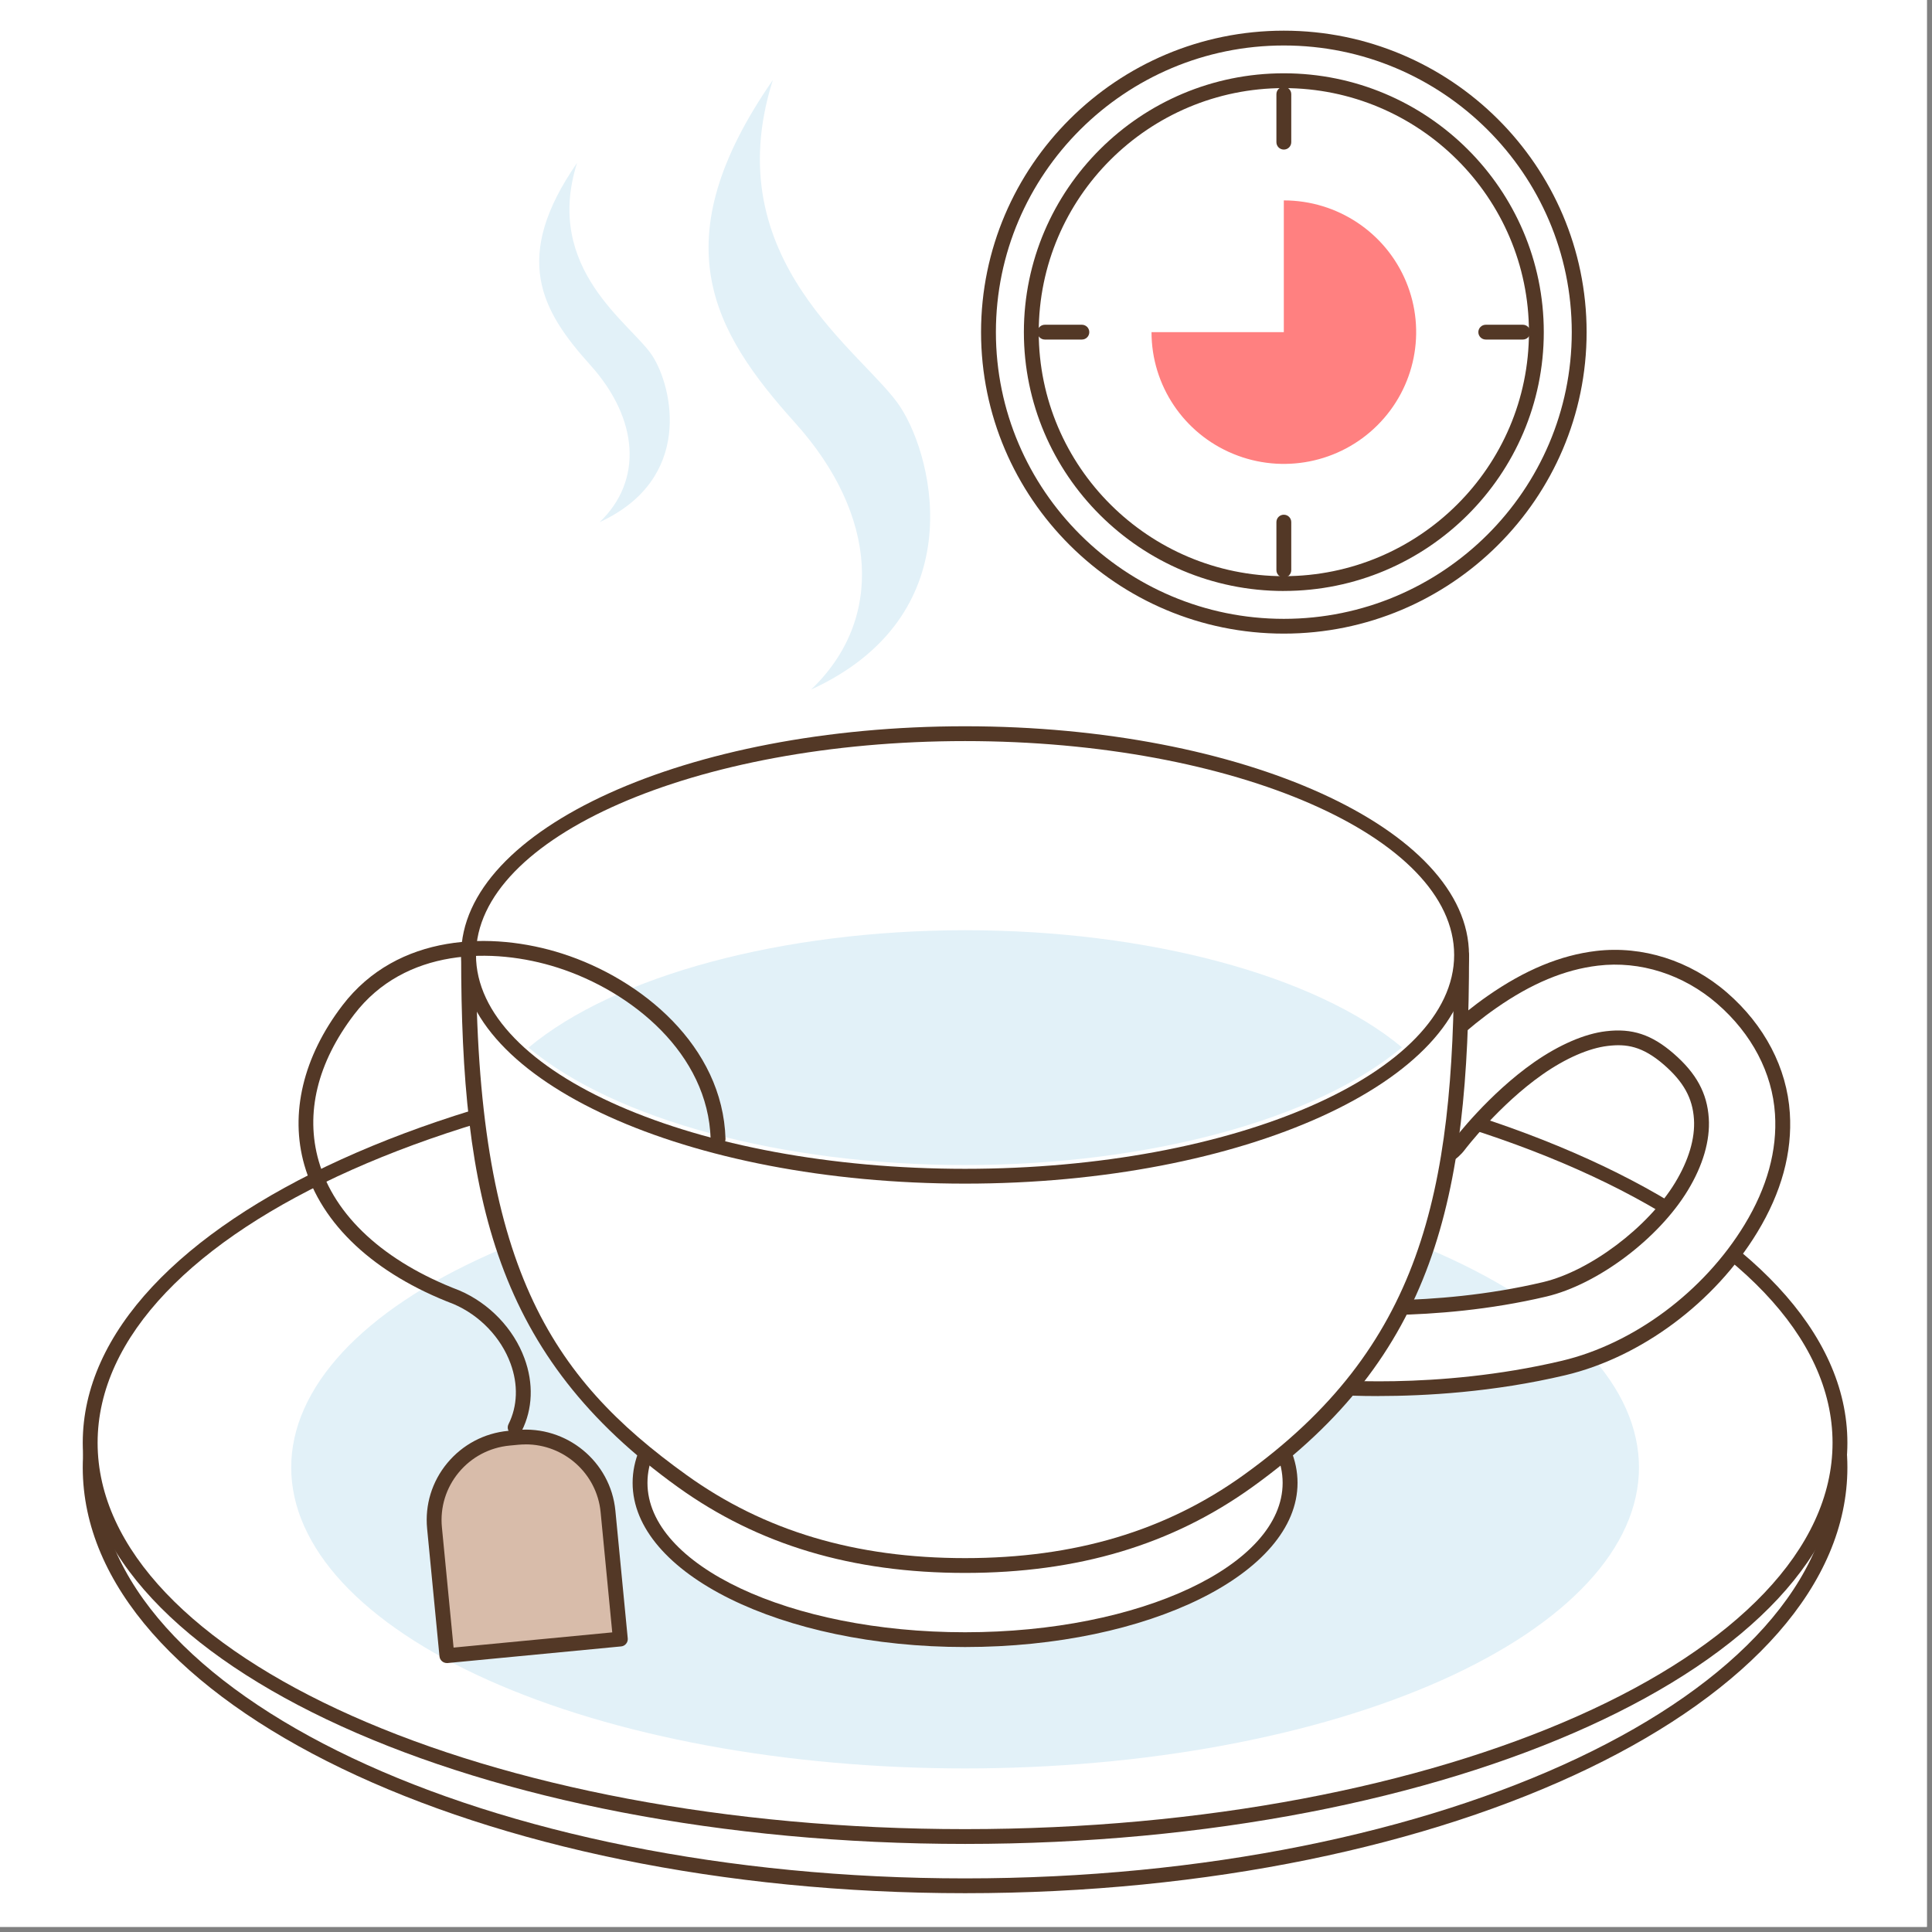 <svg xmlns="http://www.w3.org/2000/svg" xmlns:xlink="http://www.w3.org/1999/xlink" width="250" viewBox="0 0 187.5 187.5" height="250" preserveAspectRatio="xMidYMid meet"><rect x="0" y="0" width="187.5" height="187.5" fill="#808080" stroke="none"/><defs><clipPath id="ac887ef39c"><path d="M 95 2.816 L 154 2.816 L 154 62 L 95 62 Z M 95 2.816 " clip-rule="nonzero"></path></clipPath><clipPath id="8d9b94af0b"><path d="M 8.031 101 L 179 101 L 179 183.832 L 8.031 183.832 Z M 8.031 101 " clip-rule="nonzero"></path></clipPath><clipPath id="4bc5539b6e"><path d="M 8.031 101 L 179.324 101 L 179.324 183.832 L 8.031 183.832 Z M 8.031 101 " clip-rule="nonzero"></path></clipPath><clipPath id="b697872ead"><path d="M 8.031 101 L 179 101 L 179 179 L 8.031 179 Z M 8.031 101 " clip-rule="nonzero"></path></clipPath><clipPath id="23e4187bdf"><path d="M 8.031 101 L 179.324 101 L 179.324 179 L 8.031 179 Z M 8.031 101 " clip-rule="nonzero"></path></clipPath></defs><path fill="#ffffff" d="M 0 0 L 187 0 L 187 187 L 0 187 Z M 0 0 " fill-opacity="1" fill-rule="nonzero"></path><path fill="#ffffff" d="M 0 0 L 187 0 L 187 187 L 0 187 Z M 0 0 " fill-opacity="1" fill-rule="nonzero"></path><path fill="#ffffff" d="M 153.262 32.234 C 153.262 33.168 153.215 34.102 153.121 35.031 C 153.031 35.961 152.895 36.887 152.711 37.801 C 152.527 38.719 152.301 39.625 152.027 40.52 C 151.754 41.414 151.438 42.293 151.078 43.156 C 150.719 44.02 150.32 44.863 149.875 45.688 C 149.434 46.512 148.953 47.312 148.43 48.09 C 147.91 48.867 147.352 49.617 146.754 50.34 C 146.16 51.062 145.527 51.754 144.863 52.414 C 144.199 53.074 143.508 53.703 142.781 54.297 C 142.055 54.891 141.301 55.445 140.52 55.965 C 139.742 56.484 138.938 56.965 138.109 57.402 C 137.281 57.844 136.434 58.242 135.566 58.602 C 134.699 58.961 133.816 59.273 132.918 59.547 C 132.02 59.816 131.109 60.043 130.188 60.227 C 129.266 60.406 128.34 60.547 127.406 60.637 C 126.473 60.727 125.535 60.773 124.594 60.773 C 123.656 60.773 122.719 60.727 121.785 60.637 C 120.852 60.547 119.922 60.406 119.004 60.227 C 118.082 60.043 117.172 59.816 116.273 59.547 C 115.375 59.273 114.492 58.961 113.625 58.602 C 112.758 58.242 111.91 57.844 111.082 57.402 C 110.254 56.965 109.449 56.484 108.668 55.965 C 107.891 55.445 107.137 54.891 106.41 54.297 C 105.684 53.703 104.988 53.074 104.324 52.414 C 103.66 51.754 103.031 51.062 102.438 50.34 C 101.84 49.617 101.281 48.867 100.762 48.09 C 100.238 47.312 99.758 46.512 99.316 45.688 C 98.871 44.863 98.473 44.02 98.113 43.156 C 97.754 42.293 97.438 41.414 97.164 40.52 C 96.891 39.625 96.664 38.719 96.48 37.801 C 96.297 36.887 96.16 35.961 96.066 35.031 C 95.977 34.102 95.93 33.168 95.93 32.234 C 95.93 31.301 95.977 30.367 96.066 29.438 C 96.16 28.508 96.297 27.582 96.48 26.664 C 96.664 25.75 96.891 24.844 97.164 23.949 C 97.438 23.055 97.754 22.176 98.113 21.312 C 98.473 20.449 98.871 19.605 99.316 18.781 C 99.758 17.957 100.238 17.156 100.762 16.379 C 101.281 15.602 101.84 14.852 102.438 14.129 C 103.031 13.406 103.66 12.715 104.324 12.051 C 104.988 11.391 105.684 10.766 106.41 10.172 C 107.137 9.578 107.891 9.023 108.668 8.504 C 109.449 7.984 110.254 7.504 111.082 7.062 C 111.91 6.621 112.758 6.223 113.625 5.867 C 114.492 5.508 115.375 5.195 116.273 4.922 C 117.172 4.652 118.082 4.426 119.004 4.242 C 119.922 4.059 120.852 3.922 121.785 3.832 C 122.719 3.738 123.656 3.691 124.594 3.691 C 125.535 3.691 126.473 3.738 127.406 3.832 C 128.34 3.922 129.266 4.059 130.188 4.242 C 131.109 4.426 132.02 4.652 132.918 4.922 C 133.816 5.195 134.699 5.508 135.566 5.867 C 136.434 6.223 137.281 6.621 138.109 7.062 C 138.938 7.504 139.742 7.984 140.52 8.504 C 141.301 9.023 142.055 9.578 142.781 10.172 C 143.508 10.766 144.199 11.391 144.863 12.051 C 145.527 12.715 146.16 13.406 146.754 14.129 C 147.352 14.852 147.91 15.602 148.43 16.379 C 148.953 17.156 149.434 17.957 149.875 18.781 C 150.32 19.605 150.719 20.449 151.078 21.312 C 151.438 22.176 151.754 23.055 152.027 23.949 C 152.301 24.844 152.527 25.75 152.711 26.664 C 152.895 27.582 153.031 28.508 153.121 29.438 C 153.215 30.367 153.262 31.301 153.262 32.234 Z M 153.262 32.234 " fill-opacity="1" fill-rule="nonzero"></path><g clip-path="url(#ac887ef39c)"><path fill="#533826" d="M 124.594 61.492 C 108.391 61.492 95.211 48.367 95.211 32.234 C 95.211 16.102 108.395 2.977 124.594 2.977 C 140.797 2.977 153.98 16.102 153.98 32.234 C 153.98 48.367 140.797 61.492 124.594 61.492 Z M 124.594 4.414 C 109.188 4.414 96.652 16.895 96.652 32.234 C 96.652 47.574 109.188 60.059 124.594 60.059 C 140.004 60.059 152.539 47.574 152.539 32.234 C 152.539 16.895 140.004 4.414 124.594 4.414 Z M 124.594 4.414 " fill-opacity="1" fill-rule="nonzero"></path></g><g clip-path="url(#8d9b94af0b)"><path fill="#ffffff" d="M 178.57 142.414 C 178.57 143.078 178.535 143.742 178.469 144.406 C 178.398 145.07 178.297 145.734 178.16 146.395 C 178.023 147.055 177.855 147.715 177.648 148.371 C 177.445 149.031 177.207 149.684 176.938 150.336 C 176.668 150.988 176.363 151.637 176.023 152.281 C 175.688 152.926 175.316 153.566 174.914 154.199 C 174.508 154.836 174.074 155.469 173.605 156.094 C 173.137 156.719 172.637 157.34 172.105 157.953 C 171.574 158.566 171.012 159.176 170.418 159.773 C 169.824 160.375 169.199 160.969 168.543 161.555 C 167.887 162.141 167.203 162.719 166.488 163.289 C 165.773 163.859 165.031 164.418 164.258 164.973 C 163.488 165.523 162.688 166.066 161.859 166.602 C 161.031 167.137 160.176 167.66 159.297 168.172 C 158.414 168.688 157.508 169.191 156.574 169.684 C 155.641 170.176 154.684 170.656 153.699 171.125 C 152.719 171.594 151.711 172.055 150.684 172.5 C 149.652 172.945 148.602 173.379 147.527 173.801 C 146.453 174.223 145.355 174.633 144.242 175.027 C 143.125 175.422 141.988 175.805 140.832 176.176 C 139.68 176.543 138.504 176.898 137.312 177.242 C 136.121 177.582 134.91 177.91 133.688 178.223 C 132.461 178.535 131.219 178.836 129.965 179.121 C 128.707 179.402 127.438 179.672 126.152 179.926 C 124.871 180.18 123.574 180.422 122.266 180.645 C 120.957 180.867 119.637 181.078 118.309 181.27 C 116.98 181.461 115.641 181.641 114.293 181.801 C 112.945 181.961 111.59 182.109 110.227 182.238 C 108.863 182.367 107.496 182.48 106.121 182.578 C 104.746 182.676 103.367 182.758 101.984 182.82 C 100.602 182.887 99.215 182.938 97.828 182.969 C 96.441 183 95.051 183.02 93.66 183.02 C 92.273 183.02 90.883 183 89.496 182.969 C 88.105 182.938 86.723 182.887 85.34 182.82 C 83.957 182.758 82.578 182.676 81.203 182.578 C 79.828 182.48 78.461 182.367 77.098 182.238 C 75.734 182.109 74.379 181.961 73.031 181.801 C 71.684 181.641 70.344 181.461 69.012 181.27 C 67.684 181.078 66.363 180.867 65.055 180.645 C 63.75 180.422 62.453 180.18 61.168 179.926 C 59.883 179.672 58.613 179.402 57.359 179.121 C 56.102 178.836 54.859 178.535 53.637 178.223 C 52.41 177.91 51.203 177.582 50.008 177.242 C 48.816 176.898 47.645 176.543 46.488 176.176 C 45.332 175.805 44.199 175.422 43.082 175.027 C 41.965 174.633 40.871 174.223 39.797 173.801 C 38.723 173.379 37.672 172.945 36.641 172.5 C 35.609 172.055 34.605 171.594 33.621 171.125 C 32.641 170.656 31.684 170.176 30.75 169.684 C 29.816 169.191 28.906 168.688 28.027 168.172 C 27.145 167.66 26.289 167.137 25.461 166.602 C 24.633 166.066 23.836 165.523 23.062 164.973 C 22.289 164.418 21.547 163.859 20.832 163.289 C 20.117 162.719 19.434 162.141 18.777 161.555 C 18.125 160.969 17.5 160.375 16.906 159.773 C 16.312 159.176 15.75 158.566 15.215 157.953 C 14.684 157.34 14.184 156.719 13.715 156.094 C 13.25 155.469 12.812 154.836 12.41 154.199 C 12.008 153.566 11.637 152.926 11.297 152.281 C 10.961 151.637 10.656 150.988 10.383 150.336 C 10.113 149.684 9.875 149.031 9.672 148.371 C 9.469 147.715 9.297 147.055 9.16 146.395 C 9.027 145.734 8.922 145.07 8.855 144.406 C 8.789 143.742 8.754 143.078 8.754 142.414 C 8.754 141.75 8.789 141.086 8.855 140.422 C 8.922 139.758 9.027 139.098 9.16 138.434 C 9.297 137.773 9.469 137.113 9.672 136.457 C 9.875 135.801 10.113 135.145 10.383 134.492 C 10.656 133.84 10.961 133.191 11.297 132.547 C 11.637 131.902 12.008 131.266 12.41 130.629 C 12.812 129.992 13.25 129.363 13.715 128.734 C 14.184 128.109 14.684 127.492 15.215 126.875 C 15.75 126.262 16.312 125.656 16.906 125.055 C 17.5 124.453 18.125 123.859 18.777 123.273 C 19.434 122.688 20.117 122.109 20.832 121.539 C 21.547 120.969 22.289 120.41 23.062 119.855 C 23.836 119.305 24.633 118.762 25.461 118.227 C 26.289 117.695 27.145 117.168 28.027 116.656 C 28.906 116.141 29.816 115.641 30.75 115.148 C 31.684 114.656 32.641 114.172 33.621 113.703 C 34.605 113.234 35.609 112.777 36.641 112.328 C 37.672 111.883 38.723 111.449 39.797 111.027 C 40.871 110.605 41.965 110.199 43.082 109.801 C 44.199 109.406 45.332 109.023 46.488 108.652 C 47.645 108.285 48.816 107.93 50.008 107.59 C 51.203 107.246 52.41 106.918 53.637 106.605 C 54.859 106.293 56.102 105.992 57.359 105.711 C 58.613 105.426 59.883 105.156 61.168 104.902 C 62.453 104.648 63.75 104.41 65.055 104.184 C 66.363 103.961 67.684 103.754 69.012 103.559 C 70.344 103.367 71.684 103.191 73.031 103.027 C 74.379 102.867 75.734 102.723 77.098 102.59 C 78.461 102.461 79.828 102.348 81.203 102.25 C 82.578 102.152 83.957 102.07 85.34 102.008 C 86.723 101.941 88.105 101.895 89.496 101.859 C 90.883 101.828 92.273 101.812 93.66 101.812 C 95.051 101.812 96.441 101.828 97.828 101.859 C 99.215 101.895 100.602 101.941 101.984 102.008 C 103.367 102.07 104.746 102.152 106.121 102.25 C 107.496 102.348 108.863 102.461 110.227 102.59 C 111.59 102.723 112.945 102.867 114.293 103.027 C 115.641 103.191 116.98 103.367 118.309 103.559 C 119.637 103.754 120.957 103.961 122.266 104.184 C 123.574 104.41 124.871 104.648 126.152 104.902 C 127.438 105.156 128.707 105.426 129.965 105.711 C 131.219 105.992 132.461 106.293 133.688 106.605 C 134.91 106.918 136.121 107.246 137.312 107.59 C 138.504 107.93 139.68 108.285 140.832 108.652 C 141.988 109.023 143.125 109.406 144.242 109.801 C 145.355 110.199 146.453 110.605 147.527 111.027 C 148.602 111.449 149.652 111.883 150.684 112.328 C 151.711 112.777 152.719 113.234 153.699 113.703 C 154.684 114.172 155.641 114.656 156.574 115.148 C 157.508 115.641 158.414 116.141 159.297 116.656 C 160.176 117.168 161.031 117.695 161.859 118.227 C 162.688 118.762 163.488 119.305 164.258 119.855 C 165.031 120.41 165.773 120.969 166.488 121.539 C 167.203 122.109 167.887 122.688 168.543 123.273 C 169.199 123.859 169.824 124.453 170.418 125.055 C 171.012 125.656 171.574 126.262 172.105 126.875 C 172.637 127.492 173.137 128.109 173.605 128.734 C 174.074 129.363 174.508 129.992 174.914 130.629 C 175.316 131.266 175.688 131.902 176.023 132.547 C 176.363 133.191 176.668 133.84 176.938 134.492 C 177.207 135.145 177.445 135.801 177.648 136.457 C 177.855 137.113 178.023 137.773 178.16 138.434 C 178.297 139.098 178.398 139.758 178.469 140.422 C 178.535 141.086 178.57 141.75 178.57 142.414 Z M 178.57 142.414 " fill-opacity="1" fill-rule="nonzero"></path></g><g clip-path="url(#4bc5539b6e)"><path fill="#533826" d="M 93.66 183.734 C 46.445 183.734 8.031 165.199 8.031 142.414 C 8.031 119.629 46.445 101.094 93.66 101.094 C 140.875 101.094 179.289 119.629 179.289 142.414 C 179.289 165.199 140.875 183.734 93.66 183.734 Z M 93.66 102.531 C 47.238 102.531 9.473 120.422 9.473 142.414 C 9.473 164.406 47.238 182.297 93.66 182.297 C 140.082 182.297 177.848 164.406 177.848 142.414 C 177.848 120.422 140.082 102.531 93.66 102.531 Z M 93.66 102.531 " fill-opacity="1" fill-rule="nonzero"></path></g><g clip-path="url(#b697872ead)"><path fill="#ffffff" d="M 178.57 140.023 C 178.57 140.648 178.535 141.273 178.469 141.898 C 178.398 142.523 178.297 143.145 178.16 143.77 C 178.023 144.391 177.855 145.012 177.648 145.629 C 177.445 146.246 177.207 146.863 176.938 147.477 C 176.668 148.09 176.363 148.699 176.023 149.309 C 175.688 149.914 175.316 150.516 174.914 151.113 C 174.508 151.715 174.074 152.309 173.605 152.895 C 173.137 153.484 172.637 154.066 172.105 154.645 C 171.574 155.223 171.012 155.793 170.418 156.359 C 169.824 156.926 169.199 157.484 168.543 158.035 C 167.887 158.586 167.203 159.133 166.488 159.668 C 165.773 160.203 165.031 160.73 164.258 161.25 C 163.488 161.773 162.688 162.281 161.859 162.785 C 161.031 163.289 160.176 163.781 159.297 164.266 C 158.414 164.746 157.508 165.219 156.574 165.684 C 155.641 166.148 154.684 166.602 153.699 167.043 C 152.719 167.484 151.711 167.914 150.684 168.336 C 149.652 168.754 148.602 169.164 147.527 169.559 C 146.453 169.957 145.355 170.344 144.242 170.715 C 143.125 171.086 141.988 171.445 140.832 171.793 C 139.68 172.141 138.504 172.477 137.312 172.797 C 136.121 173.117 134.91 173.426 133.688 173.723 C 132.461 174.016 131.219 174.297 129.965 174.566 C 128.707 174.832 127.438 175.086 126.152 175.324 C 124.871 175.566 123.574 175.789 122.266 176 C 120.957 176.211 119.637 176.406 118.309 176.59 C 116.98 176.77 115.641 176.938 114.293 177.09 C 112.945 177.242 111.59 177.379 110.227 177.5 C 108.863 177.621 107.496 177.73 106.121 177.82 C 104.746 177.914 103.367 177.988 101.984 178.051 C 100.602 178.113 99.215 178.156 97.828 178.188 C 96.441 178.219 95.051 178.234 93.66 178.234 C 92.273 178.234 90.883 178.219 89.496 178.188 C 88.105 178.156 86.723 178.113 85.34 178.051 C 83.957 177.988 82.578 177.914 81.203 177.82 C 79.828 177.73 78.461 177.621 77.098 177.5 C 75.734 177.379 74.379 177.242 73.031 177.09 C 71.684 176.938 70.344 176.77 69.012 176.59 C 67.684 176.406 66.363 176.211 65.055 176 C 63.75 175.789 62.453 175.566 61.168 175.324 C 59.883 175.086 58.613 174.832 57.359 174.566 C 56.102 174.297 54.859 174.016 53.637 173.723 C 52.41 173.426 51.203 173.117 50.008 172.797 C 48.816 172.477 47.645 172.141 46.488 171.793 C 45.332 171.445 44.199 171.086 43.082 170.715 C 41.965 170.344 40.871 169.957 39.797 169.559 C 38.723 169.164 37.672 168.754 36.641 168.336 C 35.609 167.914 34.605 167.484 33.621 167.043 C 32.641 166.602 31.684 166.148 30.75 165.684 C 29.816 165.219 28.906 164.746 28.027 164.266 C 27.145 163.781 26.289 163.289 25.461 162.785 C 24.633 162.281 23.836 161.773 23.062 161.25 C 22.289 160.73 21.547 160.203 20.832 159.668 C 20.117 159.129 19.434 158.586 18.777 158.035 C 18.125 157.484 17.5 156.926 16.906 156.359 C 16.312 155.793 15.75 155.223 15.215 154.645 C 14.684 154.066 14.184 153.484 13.715 152.895 C 13.25 152.309 12.812 151.715 12.41 151.113 C 12.008 150.516 11.637 149.914 11.297 149.309 C 10.961 148.699 10.656 148.09 10.383 147.477 C 10.113 146.863 9.875 146.246 9.672 145.629 C 9.469 145.012 9.297 144.391 9.16 143.77 C 9.027 143.145 8.922 142.523 8.855 141.898 C 8.789 141.273 8.754 140.648 8.754 140.023 C 8.754 139.398 8.789 138.773 8.855 138.148 C 8.922 137.523 9.027 136.898 9.16 136.277 C 9.297 135.656 9.469 135.035 9.672 134.414 C 9.875 133.797 10.113 133.18 10.383 132.566 C 10.656 131.953 10.961 131.344 11.297 130.738 C 11.637 130.133 12.008 129.527 12.41 128.93 C 12.812 128.332 13.25 127.738 13.715 127.148 C 14.184 126.562 14.684 125.977 15.215 125.398 C 15.75 124.82 16.312 124.25 16.906 123.684 C 17.5 123.121 18.125 122.562 18.777 122.012 C 19.434 121.457 20.117 120.914 20.832 120.379 C 21.547 119.84 22.289 119.312 23.062 118.793 C 23.836 118.273 24.633 117.762 25.461 117.262 C 26.289 116.758 27.145 116.266 28.027 115.781 C 28.906 115.297 29.816 114.824 30.75 114.363 C 31.684 113.898 32.641 113.445 33.621 113.004 C 34.605 112.562 35.609 112.129 36.641 111.711 C 37.672 111.289 38.723 110.883 39.797 110.484 C 40.871 110.09 41.965 109.703 43.082 109.332 C 44.199 108.957 45.332 108.598 46.488 108.25 C 47.645 107.902 48.816 107.57 50.008 107.246 C 51.203 106.926 52.41 106.617 53.637 106.324 C 54.859 106.027 56.102 105.746 57.359 105.48 C 58.613 105.211 59.883 104.961 61.168 104.719 C 62.453 104.48 63.75 104.254 65.055 104.047 C 66.363 103.836 67.684 103.637 69.012 103.457 C 70.344 103.273 71.684 103.109 73.031 102.957 C 74.379 102.805 75.734 102.668 77.098 102.547 C 78.461 102.422 79.828 102.316 81.203 102.227 C 82.578 102.133 83.957 102.059 85.34 101.996 C 86.723 101.934 88.105 101.887 89.496 101.855 C 90.883 101.828 92.273 101.812 93.66 101.812 C 95.051 101.812 96.441 101.828 97.828 101.855 C 99.215 101.887 100.602 101.934 101.984 101.996 C 103.367 102.059 104.746 102.133 106.121 102.227 C 107.496 102.316 108.863 102.422 110.227 102.547 C 111.59 102.668 112.945 102.805 114.293 102.957 C 115.641 103.109 116.98 103.273 118.309 103.457 C 119.637 103.637 120.957 103.836 122.266 104.047 C 123.574 104.254 124.871 104.48 126.152 104.719 C 127.438 104.961 128.707 105.211 129.965 105.48 C 131.219 105.746 132.461 106.027 133.688 106.324 C 134.91 106.617 136.121 106.926 137.312 107.246 C 138.504 107.57 139.68 107.902 140.832 108.25 C 141.988 108.598 143.125 108.957 144.242 109.332 C 145.355 109.703 146.453 110.09 147.527 110.484 C 148.602 110.883 149.652 111.289 150.684 111.711 C 151.711 112.129 152.719 112.562 153.699 113.004 C 154.684 113.445 155.641 113.898 156.574 114.363 C 157.508 114.824 158.414 115.297 159.297 115.781 C 160.176 116.266 161.031 116.758 161.859 117.262 C 162.688 117.762 163.488 118.273 164.258 118.793 C 165.031 119.312 165.773 119.84 166.488 120.379 C 167.203 120.914 167.887 121.457 168.543 122.012 C 169.199 122.562 169.824 123.121 170.418 123.684 C 171.012 124.25 171.574 124.82 172.105 125.398 C 172.637 125.977 173.137 126.562 173.605 127.148 C 174.074 127.738 174.508 128.332 174.914 128.93 C 175.316 129.527 175.688 130.133 176.023 130.738 C 176.363 131.344 176.668 131.953 176.938 132.566 C 177.207 133.18 177.445 133.797 177.648 134.414 C 177.855 135.035 178.023 135.656 178.16 136.277 C 178.297 136.898 178.398 137.523 178.469 138.148 C 178.535 138.773 178.57 139.398 178.57 140.023 Z M 178.57 140.023 " fill-opacity="1" fill-rule="nonzero"></path></g><g clip-path="url(#23e4187bdf)"><path fill="#533826" d="M 93.66 178.953 C 46.445 178.953 8.031 161.488 8.031 140.023 C 8.031 118.559 46.445 101.094 93.66 101.094 C 140.875 101.094 179.289 118.559 179.289 140.023 C 179.289 161.488 140.875 178.953 93.66 178.953 Z M 93.66 102.531 C 47.238 102.531 9.473 119.348 9.473 140.023 C 9.473 160.695 47.238 177.516 93.66 177.516 C 140.082 177.516 177.848 160.699 177.848 140.023 C 177.848 119.348 140.082 102.531 93.66 102.531 Z M 93.66 102.531 " fill-opacity="1" fill-rule="nonzero"></path></g><path fill="#e2f1f8" d="M 159.062 142.414 C 159.062 143.371 158.957 144.324 158.746 145.277 C 158.535 146.23 158.223 147.176 157.805 148.113 C 157.387 149.051 156.867 149.977 156.246 150.895 C 155.621 151.809 154.902 152.711 154.082 153.594 C 153.262 154.477 152.348 155.34 151.34 156.184 C 150.328 157.027 149.23 157.848 148.039 158.645 C 146.848 159.438 145.574 160.207 144.215 160.945 C 142.855 161.684 141.422 162.395 139.906 163.07 C 138.391 163.746 136.805 164.387 135.148 164.996 C 133.496 165.602 131.777 166.172 129.996 166.703 C 128.215 167.234 126.379 167.727 124.492 168.176 C 122.602 168.625 120.668 169.035 118.688 169.402 C 116.711 169.77 114.695 170.09 112.645 170.367 C 110.598 170.645 108.52 170.879 106.422 171.062 C 104.32 171.25 102.203 171.391 100.07 171.484 C 97.941 171.578 95.805 171.625 93.66 171.625 C 91.52 171.625 89.383 171.578 87.25 171.484 C 85.121 171.391 83.004 171.25 80.902 171.062 C 78.801 170.879 76.727 170.645 74.676 170.367 C 72.629 170.09 70.613 169.77 68.633 169.402 C 66.656 169.035 64.723 168.625 62.832 168.176 C 60.941 167.727 59.109 167.234 57.328 166.703 C 55.547 166.172 53.828 165.602 52.172 164.996 C 50.516 164.387 48.93 163.746 47.418 163.07 C 45.902 162.395 44.465 161.684 43.105 160.945 C 41.746 160.207 40.473 159.438 39.285 158.645 C 38.094 157.848 36.992 157.027 35.984 156.184 C 34.973 155.34 34.059 154.477 33.238 153.594 C 32.422 152.711 31.699 151.809 31.078 150.895 C 30.457 149.977 29.938 149.051 29.52 148.113 C 29.102 147.176 28.785 146.23 28.578 145.277 C 28.367 144.324 28.262 143.371 28.262 142.414 C 28.262 141.457 28.367 140.504 28.578 139.551 C 28.785 138.598 29.102 137.652 29.52 136.715 C 29.938 135.777 30.457 134.852 31.078 133.934 C 31.699 133.02 32.422 132.121 33.238 131.234 C 34.059 130.352 34.973 129.488 35.984 128.645 C 36.992 127.801 38.094 126.98 39.285 126.188 C 40.473 125.391 41.746 124.621 43.105 123.883 C 44.465 123.145 45.902 122.438 47.418 121.758 C 48.93 121.082 50.516 120.441 52.172 119.836 C 53.828 119.227 55.547 118.66 57.328 118.125 C 59.109 117.594 60.941 117.105 62.832 116.652 C 64.723 116.203 66.656 115.793 68.633 115.426 C 70.613 115.062 72.629 114.738 74.676 114.461 C 76.727 114.184 78.801 113.953 80.902 113.766 C 83.004 113.578 85.121 113.438 87.25 113.344 C 89.383 113.25 91.52 113.203 93.66 113.203 C 95.805 113.203 97.941 113.25 100.07 113.344 C 102.203 113.438 104.32 113.578 106.422 113.766 C 108.52 113.953 110.598 114.184 112.645 114.461 C 114.695 114.738 116.711 115.062 118.688 115.426 C 120.668 115.793 122.602 116.203 124.492 116.652 C 126.379 117.105 128.215 117.594 129.996 118.125 C 131.777 118.66 133.496 119.227 135.148 119.836 C 136.805 120.441 138.391 121.082 139.906 121.758 C 141.422 122.438 142.855 123.145 144.215 123.883 C 145.574 124.621 146.848 125.391 148.039 126.188 C 149.23 126.98 150.328 127.801 151.34 128.645 C 152.348 129.488 153.262 130.352 154.082 131.234 C 154.902 132.121 155.621 133.02 156.246 133.934 C 156.867 134.852 157.387 135.777 157.805 136.715 C 158.223 137.652 158.535 138.598 158.746 139.551 C 158.957 140.504 159.062 141.457 159.062 142.414 Z M 159.062 142.414 " fill-opacity="1" fill-rule="nonzero"></path><path fill="#ffffff" d="M 125.203 143.91 C 125.203 144.406 125.152 144.906 125.055 145.402 C 124.953 145.898 124.801 146.391 124.598 146.879 C 124.398 147.367 124.148 147.852 123.848 148.328 C 123.547 148.805 123.199 149.273 122.805 149.734 C 122.41 150.195 121.969 150.645 121.48 151.082 C 120.992 151.523 120.461 151.949 119.891 152.363 C 119.316 152.777 118.699 153.18 118.043 153.562 C 117.391 153.949 116.695 154.316 115.965 154.668 C 115.234 155.023 114.473 155.355 113.672 155.672 C 112.875 155.988 112.043 156.285 111.188 156.562 C 110.328 156.84 109.441 157.094 108.531 157.332 C 107.621 157.566 106.688 157.777 105.73 157.969 C 104.777 158.16 103.805 158.328 102.816 158.473 C 101.828 158.617 100.828 158.738 99.816 158.836 C 98.801 158.934 97.781 159.004 96.754 159.055 C 95.727 159.102 94.695 159.129 93.66 159.129 C 92.629 159.129 91.598 159.102 90.57 159.055 C 89.543 159.004 88.52 158.934 87.508 158.836 C 86.492 158.738 85.492 158.617 84.504 158.473 C 83.516 158.328 82.543 158.16 81.59 157.969 C 80.637 157.777 79.703 157.566 78.793 157.332 C 77.879 157.094 76.996 156.84 76.137 156.562 C 75.277 156.285 74.449 155.988 73.648 155.672 C 72.852 155.355 72.086 155.023 71.355 154.668 C 70.625 154.316 69.934 153.949 69.277 153.562 C 68.621 153.18 68.008 152.777 67.434 152.363 C 66.859 151.949 66.328 151.523 65.844 151.082 C 65.355 150.645 64.914 150.195 64.52 149.734 C 64.125 149.273 63.777 148.805 63.477 148.328 C 63.176 147.852 62.926 147.367 62.723 146.879 C 62.523 146.391 62.371 145.898 62.27 145.402 C 62.168 144.906 62.117 144.406 62.117 143.91 C 62.117 143.41 62.168 142.914 62.27 142.418 C 62.371 141.922 62.523 141.43 62.723 140.941 C 62.926 140.453 63.176 139.969 63.477 139.492 C 63.777 139.016 64.125 138.547 64.52 138.086 C 64.914 137.625 65.355 137.176 65.844 136.734 C 66.328 136.297 66.859 135.871 67.434 135.453 C 68.008 135.039 68.621 134.641 69.277 134.254 C 69.934 133.871 70.625 133.5 71.355 133.148 C 72.086 132.797 72.852 132.461 73.648 132.145 C 74.449 131.828 75.277 131.535 76.137 131.258 C 76.996 130.98 77.879 130.723 78.793 130.488 C 79.703 130.254 80.637 130.039 81.59 129.852 C 82.543 129.66 83.516 129.492 84.504 129.348 C 85.492 129.203 86.492 129.082 87.508 128.984 C 88.52 128.887 89.543 128.812 90.57 128.766 C 91.598 128.715 92.629 128.691 93.66 128.691 C 94.695 128.691 95.727 128.715 96.754 128.766 C 97.781 128.812 98.801 128.887 99.816 128.984 C 100.828 129.082 101.828 129.203 102.816 129.348 C 103.805 129.492 104.777 129.66 105.73 129.852 C 106.688 130.039 107.621 130.254 108.531 130.488 C 109.441 130.723 110.328 130.98 111.188 131.258 C 112.043 131.535 112.875 131.828 113.672 132.145 C 114.473 132.461 115.234 132.797 115.965 133.148 C 116.695 133.5 117.391 133.871 118.043 134.254 C 118.699 134.641 119.316 135.039 119.891 135.453 C 120.461 135.871 120.992 136.297 121.48 136.734 C 121.969 137.176 122.41 137.625 122.805 138.086 C 123.199 138.547 123.547 139.016 123.848 139.492 C 124.148 139.969 124.398 140.453 124.598 140.941 C 124.801 141.43 124.953 141.922 125.055 142.418 C 125.152 142.914 125.203 143.41 125.203 143.91 Z M 125.203 143.91 " fill-opacity="1" fill-rule="nonzero"></path><path fill="#533826" d="M 93.66 159.844 C 75.867 159.844 61.395 152.695 61.395 143.91 C 61.395 135.121 75.867 127.973 93.66 127.973 C 111.453 127.973 125.926 135.121 125.926 143.91 C 125.926 152.695 111.453 159.844 93.66 159.844 Z M 93.66 129.41 C 76.664 129.41 62.836 135.914 62.836 143.91 C 62.836 151.906 76.664 158.41 93.66 158.41 C 110.656 158.41 124.48 151.906 124.48 143.91 C 124.48 135.914 110.656 129.41 93.66 129.41 Z M 93.66 129.41 " fill-opacity="1" fill-rule="nonzero"></path><path fill="#ffffff" d="M 154.996 93.004 C 151.051 93.473 147.641 95.254 144.785 97.246 C 139.074 101.234 135.262 106.453 135.262 106.453 C 133.969 108.199 134.336 110.656 136.086 111.945 L 136.09 111.945 C 137.84 113.234 140.309 112.867 141.602 111.121 C 141.602 111.121 144.926 106.73 149.309 103.672 C 151.5 102.145 153.875 101.039 155.938 100.793 C 157.996 100.547 159.742 100.875 161.945 102.785 C 164.234 104.773 164.988 106.59 165.117 108.566 C 165.246 110.547 164.586 112.844 163.184 115.156 C 160.375 119.785 154.516 124.043 149.914 125.129 C 138.832 127.754 128.703 126.727 128.703 126.727 C 126.539 126.496 124.598 128.062 124.367 130.215 C 124.137 132.371 125.711 134.305 127.875 134.531 C 127.875 134.531 127.875 134.531 127.879 134.531 C 127.879 134.531 139.156 135.742 151.738 132.766 C 158.969 131.055 165.883 125.883 169.93 119.219 C 171.953 115.887 173.242 112.07 172.984 108.062 C 172.723 104.059 170.754 100.016 167.129 96.867 C 163.414 93.648 158.941 92.531 154.996 93 Z M 154.996 93.004 " fill-opacity="1" fill-rule="nonzero"></path><path fill="#533826" d="M 133.758 135.488 C 130.133 135.488 127.852 135.25 127.801 135.246 C 126.562 135.113 125.449 134.512 124.664 133.547 C 123.879 132.586 123.523 131.375 123.652 130.141 C 123.922 127.598 126.207 125.754 128.781 126.012 C 128.879 126.023 138.926 126.992 149.75 124.43 C 154.309 123.352 159.938 119.117 162.566 114.785 C 163.887 112.609 164.52 110.477 164.398 108.613 C 164.266 106.574 163.391 104.992 161.477 103.328 C 159.387 101.52 157.84 101.289 156.023 101.508 C 154.191 101.727 151.953 102.703 149.723 104.258 C 145.492 107.215 142.211 111.512 142.18 111.555 C 141.441 112.547 140.355 113.195 139.125 113.383 C 137.895 113.562 136.676 113.262 135.672 112.531 C 135.641 112.508 135.609 112.48 135.578 112.453 C 134.66 111.781 134.004 110.703 133.82 109.473 C 133.637 108.246 133.941 107.023 134.684 106.027 C 134.84 105.816 138.629 100.668 144.371 96.656 C 147.988 94.133 151.438 92.703 154.91 92.289 C 159.395 91.758 164.027 93.227 167.602 96.328 C 171.254 99.496 173.418 103.645 173.703 108.016 C 173.953 111.84 172.891 115.734 170.547 119.59 C 166.41 126.406 159.266 131.723 151.906 133.465 C 144.926 135.117 138.293 135.484 133.758 135.484 Z M 128.293 127.422 C 126.664 127.422 125.262 128.648 125.086 130.289 C 124.898 132.047 126.184 133.629 127.953 133.816 C 128.414 133.863 139.348 134.957 151.57 132.066 C 158.566 130.41 165.367 125.344 169.312 118.848 C 171.5 115.246 172.492 111.633 172.262 108.109 C 172.004 104.125 170.012 100.324 166.652 97.41 C 163.383 94.57 159.164 93.223 155.082 93.715 C 151.848 94.098 148.617 95.449 145.199 97.836 C 139.656 101.703 135.883 106.824 135.844 106.875 C 135.328 107.57 135.117 108.418 135.246 109.262 C 135.375 110.105 135.82 110.848 136.504 111.359 C 136.508 111.363 136.516 111.363 136.52 111.367 C 137.945 112.418 139.965 112.117 141.023 110.695 C 141.164 110.504 144.473 106.172 148.895 103.082 C 151.32 101.395 153.789 100.324 155.852 100.082 C 158.391 99.773 160.297 100.402 162.422 102.246 C 164.629 104.16 165.68 106.094 165.836 108.52 C 165.977 110.68 165.273 113.102 163.801 115.527 C 160.949 120.227 155.051 124.652 150.082 125.828 C 139.012 128.449 128.734 127.449 128.629 127.438 C 128.516 127.426 128.402 127.422 128.289 127.422 Z M 128.293 127.422 " fill-opacity="1" fill-rule="nonzero"></path><path fill="#ffffff" d="M 141.848 92.68 C 141.848 117.094 138.105 131.523 121.117 143.73 C 112.621 149.836 103.141 151.934 93.66 151.934 C 84.18 151.934 74.699 149.836 66.203 143.73 C 49.215 131.523 45.473 117.094 45.473 92.68 Z M 141.848 92.68 " fill-opacity="1" fill-rule="nonzero"></path><path fill="#533826" d="M 93.66 152.652 C 82.707 152.652 73.586 149.926 65.781 144.316 C 48.105 131.613 44.754 116.367 44.754 92.68 C 44.754 92.281 45.074 91.961 45.473 91.961 C 45.871 91.961 46.195 92.281 46.195 92.68 C 46.195 122.766 53.375 133.629 66.625 143.148 C 74.176 148.578 83.02 151.215 93.66 151.215 C 104.301 151.215 113.145 148.574 120.695 143.148 C 137.871 130.809 141.125 115.891 141.125 92.68 C 141.125 92.281 141.449 91.961 141.848 91.961 C 142.246 91.961 142.57 92.281 142.57 92.68 C 142.57 116.367 139.215 131.613 121.539 144.316 C 113.734 149.926 104.613 152.652 93.66 152.652 Z M 93.66 152.652 " fill-opacity="1" fill-rule="nonzero"></path><path fill="#ffffff" d="M 141.848 92.68 C 141.848 93.383 141.77 94.082 141.613 94.781 C 141.461 95.484 141.23 96.176 140.922 96.867 C 140.613 97.559 140.23 98.238 139.773 98.91 C 139.312 99.586 138.781 100.246 138.18 100.895 C 137.574 101.547 136.902 102.18 136.156 102.801 C 135.414 103.422 134.602 104.023 133.727 104.609 C 132.848 105.191 131.91 105.758 130.91 106.301 C 129.906 106.844 128.852 107.363 127.734 107.863 C 126.617 108.359 125.449 108.832 124.23 109.277 C 123.012 109.723 121.742 110.141 120.434 110.531 C 119.121 110.922 117.77 111.285 116.375 111.617 C 114.984 111.949 113.559 112.25 112.102 112.516 C 110.645 112.785 109.16 113.023 107.648 113.227 C 106.137 113.43 104.609 113.602 103.062 113.738 C 101.516 113.875 99.953 113.98 98.383 114.047 C 96.812 114.117 95.238 114.152 93.66 114.152 C 92.082 114.152 90.508 114.117 88.938 114.047 C 87.367 113.98 85.809 113.875 84.262 113.738 C 82.711 113.602 81.184 113.43 79.672 113.227 C 78.164 113.023 76.68 112.785 75.223 112.516 C 73.762 112.25 72.34 111.949 70.945 111.617 C 69.555 111.285 68.203 110.922 66.891 110.531 C 65.578 110.141 64.312 109.723 63.094 109.277 C 61.871 108.832 60.703 108.359 59.59 107.863 C 58.473 107.363 57.414 106.844 56.414 106.301 C 55.41 105.758 54.473 105.191 53.598 104.609 C 52.719 104.023 51.91 103.422 51.164 102.801 C 50.422 102.18 49.746 101.547 49.145 100.895 C 48.539 100.246 48.008 99.586 47.551 98.91 C 47.094 98.238 46.707 97.559 46.402 96.867 C 46.094 96.176 45.863 95.484 45.707 94.781 C 45.551 94.082 45.477 93.383 45.477 92.68 C 45.477 91.977 45.551 91.273 45.707 90.574 C 45.863 89.875 46.094 89.18 46.402 88.488 C 46.707 87.801 47.094 87.117 47.551 86.445 C 48.008 85.773 48.539 85.109 49.145 84.461 C 49.746 83.812 50.422 83.176 51.164 82.555 C 51.91 81.934 52.719 81.332 53.598 80.746 C 54.473 80.164 55.41 79.598 56.414 79.055 C 57.414 78.512 58.473 77.992 59.59 77.492 C 60.703 76.996 61.871 76.523 63.094 76.078 C 64.312 75.633 65.578 75.215 66.891 74.824 C 68.203 74.434 69.555 74.07 70.945 73.738 C 72.34 73.41 73.762 73.109 75.223 72.84 C 76.68 72.57 78.164 72.332 79.672 72.129 C 81.184 71.926 82.711 71.754 84.262 71.617 C 85.809 71.48 87.367 71.375 88.938 71.309 C 90.508 71.238 92.082 71.203 93.66 71.203 C 95.238 71.203 96.812 71.238 98.383 71.309 C 99.953 71.375 101.516 71.48 103.062 71.617 C 104.609 71.754 106.137 71.926 107.648 72.129 C 109.16 72.332 110.645 72.57 112.102 72.84 C 113.559 73.109 114.984 73.41 116.375 73.738 C 117.77 74.07 119.121 74.434 120.434 74.824 C 121.742 75.215 123.012 75.633 124.23 76.078 C 125.449 76.523 126.617 76.996 127.734 77.492 C 128.852 77.992 129.906 78.512 130.91 79.055 C 131.91 79.598 132.848 80.164 133.727 80.746 C 134.602 81.332 135.414 81.934 136.156 82.555 C 136.902 83.176 137.574 83.812 138.18 84.461 C 138.781 85.109 139.312 85.773 139.773 86.445 C 140.23 87.117 140.613 87.801 140.922 88.488 C 141.23 89.18 141.461 89.875 141.613 90.574 C 141.77 91.273 141.848 91.977 141.848 92.68 Z M 141.848 92.68 " fill-opacity="1" fill-rule="nonzero"></path><path fill="#533826" d="M 93.66 114.871 C 66.691 114.871 44.754 104.914 44.754 92.68 C 44.754 80.441 66.691 70.484 93.66 70.484 C 120.629 70.484 142.566 80.441 142.566 92.68 C 142.566 104.914 120.629 114.871 93.66 114.871 Z M 93.66 71.922 C 67.488 71.922 46.195 81.234 46.195 92.68 C 46.195 104.121 67.488 113.434 93.66 113.434 C 119.832 113.434 141.125 104.121 141.125 92.68 C 141.125 81.234 119.832 71.922 93.66 71.922 Z M 93.66 71.922 " fill-opacity="1" fill-rule="nonzero"></path><path fill="#e2f1f8" d="M 93.66 90.277 C 75.945 90.293 59.676 94.668 51.293 101.672 C 59.676 108.68 75.945 113.059 93.66 113.07 C 111.402 113.055 127.691 108.668 136.062 101.645 C 127.656 94.645 111.375 90.277 93.66 90.277 Z M 93.66 90.277 " fill-opacity="1" fill-rule="nonzero"></path><path fill="#d8bcaa" d="M 43.371 160.68 L 60.207 159.07 L 59.008 146.684 C 58.582 142.293 54.66 139.074 50.25 139.496 C 50.25 139.496 49.387 139.578 49.387 139.578 C 44.977 140 41.746 143.902 42.172 148.293 Z M 43.371 160.68 " fill-opacity="1" fill-rule="nonzero"></path><path fill="#533826" d="M 43.367 161.398 C 43.004 161.398 42.688 161.121 42.652 160.75 L 41.453 148.363 C 41.227 146.047 41.922 143.785 43.406 141.992 C 44.895 140.199 46.992 139.086 49.316 138.863 L 50.184 138.785 C 54.973 138.324 59.262 141.836 59.723 146.613 L 60.922 159.004 C 60.941 159.191 60.883 159.383 60.762 159.527 C 60.641 159.676 60.465 159.77 60.273 159.785 L 43.438 161.398 C 43.414 161.398 43.391 161.402 43.367 161.402 Z M 51.023 140.18 C 50.789 140.18 50.559 140.188 50.32 140.211 L 49.453 140.293 C 47.512 140.48 45.762 141.406 44.52 142.902 C 43.281 144.402 42.699 146.289 42.887 148.223 L 44.02 159.898 L 59.418 158.422 L 58.289 146.75 C 57.926 142.996 54.738 140.176 51.023 140.176 Z M 51.023 140.18 " fill-opacity="1" fill-rule="nonzero"></path><path fill="#533826" d="M 49.992 139.254 C 49.883 139.254 49.773 139.227 49.672 139.176 C 49.316 139 49.172 138.566 49.352 138.215 C 50.23 136.461 50.301 134.371 49.547 132.328 C 48.617 129.793 46.551 127.641 44.02 126.559 C 36.34 123.633 31.191 118.836 29.539 113.07 C 28.109 108.07 29.418 102.566 33.227 97.578 C 38.59 90.555 47.758 90.371 54.551 92.543 C 62.254 95.004 70.145 101.52 70.41 110.52 C 70.422 110.918 70.109 111.246 69.711 111.258 C 69.371 111.301 68.977 110.957 68.969 110.562 C 68.727 102.262 61.328 96.215 54.109 93.906 C 47.789 91.891 39.281 92.02 34.375 98.449 C 30.797 103.133 29.605 108.055 30.93 112.676 C 32.449 118 37.293 122.457 44.562 125.23 C 47.477 126.473 49.84 128.938 50.902 131.836 C 51.793 134.254 51.699 136.75 50.641 138.855 C 50.512 139.105 50.258 139.254 49.996 139.254 Z M 49.992 139.254 " fill-opacity="1" fill-rule="nonzero"></path><path fill="#e2f1f8" d="M 75.004 7.766 C 64.172 23.395 69.125 32.105 77.168 41.039 C 85.215 49.977 85.832 60.145 78.715 66.922 C 94.188 59.836 90.785 44.738 87.379 39.5 C 83.977 34.262 69.434 25.328 75.004 7.766 Z M 75.004 7.766 " fill-opacity="1" fill-rule="nonzero"></path><path fill="#e2f1f8" d="M 56.004 15.809 C 49.621 25.02 52.539 30.152 57.281 35.418 C 62.023 40.684 62.387 46.676 58.195 50.672 C 67.312 46.492 65.305 37.598 63.301 34.512 C 61.293 31.422 52.723 26.156 56.004 15.809 Z M 56.004 15.809 " fill-opacity="1" fill-rule="nonzero"></path><path fill="#ffffff" d="M 149.102 32.234 C 149.102 33.031 149.062 33.828 148.984 34.625 C 148.906 35.422 148.789 36.211 148.633 36.992 C 148.477 37.777 148.281 38.551 148.047 39.316 C 147.816 40.082 147.543 40.832 147.238 41.57 C 146.93 42.309 146.586 43.031 146.211 43.734 C 145.832 44.441 145.418 45.125 144.973 45.789 C 144.527 46.453 144.051 47.094 143.539 47.715 C 143.031 48.332 142.492 48.922 141.926 49.488 C 141.355 50.051 140.762 50.59 140.145 51.094 C 139.523 51.602 138.879 52.078 138.211 52.523 C 137.543 52.965 136.855 53.375 136.148 53.754 C 135.441 54.129 134.715 54.473 133.973 54.777 C 133.23 55.082 132.477 55.352 131.711 55.582 C 130.941 55.816 130.164 56.008 129.375 56.164 C 128.59 56.32 127.797 56.438 126.996 56.516 C 126.199 56.594 125.398 56.633 124.594 56.633 C 123.793 56.633 122.992 56.594 122.191 56.516 C 121.395 56.438 120.602 56.32 119.812 56.164 C 119.027 56.008 118.25 55.816 117.48 55.582 C 116.715 55.352 115.957 55.082 115.215 54.777 C 114.477 54.473 113.75 54.129 113.043 53.754 C 112.336 53.375 111.648 52.965 110.98 52.523 C 110.312 52.078 109.668 51.602 109.047 51.094 C 108.426 50.59 107.832 50.051 107.266 49.488 C 106.699 48.922 106.16 48.332 105.652 47.715 C 105.141 47.094 104.664 46.453 104.219 45.789 C 103.773 45.125 103.359 44.441 102.98 43.734 C 102.602 43.031 102.262 42.309 101.953 41.57 C 101.645 40.832 101.375 40.082 101.145 39.316 C 100.91 38.551 100.715 37.777 100.559 36.992 C 100.402 36.211 100.285 35.422 100.207 34.625 C 100.125 33.828 100.086 33.031 100.086 32.234 C 100.086 31.434 100.125 30.637 100.207 29.844 C 100.285 29.047 100.402 28.258 100.559 27.473 C 100.715 26.691 100.91 25.914 101.145 25.152 C 101.375 24.387 101.645 23.633 101.953 22.895 C 102.262 22.156 102.602 21.438 102.98 20.73 C 103.359 20.027 103.773 19.344 104.219 18.676 C 104.664 18.012 105.141 17.371 105.652 16.754 C 106.16 16.137 106.699 15.543 107.266 14.98 C 107.832 14.414 108.426 13.879 109.047 13.371 C 109.668 12.863 110.312 12.391 110.98 11.945 C 111.648 11.5 112.336 11.09 113.043 10.715 C 113.75 10.336 114.477 9.996 115.215 9.691 C 115.957 9.383 116.715 9.117 117.48 8.883 C 118.25 8.652 119.027 8.457 119.812 8.301 C 120.602 8.145 121.395 8.027 122.191 7.949 C 122.992 7.871 123.793 7.832 124.594 7.832 C 125.398 7.832 126.199 7.871 126.996 7.949 C 127.797 8.027 128.59 8.145 129.375 8.301 C 130.164 8.457 130.941 8.652 131.711 8.883 C 132.477 9.117 133.23 9.383 133.973 9.691 C 134.715 9.996 135.441 10.336 136.148 10.715 C 136.855 11.09 137.543 11.5 138.211 11.945 C 138.879 12.391 139.523 12.863 140.145 13.371 C 140.762 13.879 141.355 14.414 141.926 14.98 C 142.492 15.543 143.031 16.137 143.539 16.754 C 144.051 17.371 144.527 18.012 144.973 18.676 C 145.418 19.344 145.832 20.027 146.211 20.73 C 146.586 21.438 146.93 22.156 147.238 22.895 C 147.543 23.633 147.816 24.387 148.047 25.152 C 148.281 25.914 148.477 26.691 148.633 27.473 C 148.789 28.258 148.906 29.047 148.984 29.844 C 149.062 30.637 149.102 31.434 149.102 32.234 Z M 149.102 32.234 " fill-opacity="1" fill-rule="nonzero"></path><path fill="#533826" d="M 124.594 57.355 C 110.684 57.355 99.367 46.086 99.367 32.234 C 99.367 18.387 110.684 7.113 124.594 7.113 C 138.504 7.113 149.824 18.383 149.824 32.234 C 149.824 46.082 138.504 57.352 124.594 57.352 Z M 124.594 8.551 C 111.48 8.551 100.809 19.176 100.809 32.234 C 100.809 45.293 111.48 55.918 124.594 55.918 C 137.711 55.918 148.383 45.293 148.383 32.234 C 148.383 19.176 137.711 8.551 124.594 8.551 Z M 124.594 8.551 " fill-opacity="1" fill-rule="nonzero"></path><path fill="#533826" d="M 124.594 14.516 C 124.195 14.516 123.875 14.195 123.875 13.797 L 123.875 9.141 C 123.875 8.742 124.195 8.422 124.594 8.422 C 124.996 8.422 125.316 8.742 125.316 9.141 L 125.316 13.797 C 125.316 14.195 124.996 14.516 124.594 14.516 Z M 124.594 14.516 " fill-opacity="1" fill-rule="nonzero"></path><path fill="#533826" d="M 124.594 56.047 C 124.195 56.047 123.875 55.727 123.875 55.328 L 123.875 50.672 C 123.875 50.273 124.195 49.953 124.594 49.953 C 124.996 49.953 125.316 50.273 125.316 50.672 L 125.316 55.328 C 125.316 55.727 124.996 56.047 124.594 56.047 Z M 124.594 56.047 " fill-opacity="1" fill-rule="nonzero"></path><path fill="#533826" d="M 147.789 32.953 L 144.195 32.953 C 143.797 32.953 143.473 32.633 143.473 32.234 C 143.473 31.836 143.797 31.516 144.195 31.516 L 147.789 31.516 C 148.188 31.516 148.512 31.836 148.512 32.234 C 148.512 32.633 148.188 32.953 147.789 32.953 Z M 147.789 32.953 " fill-opacity="1" fill-rule="nonzero"></path><path fill="#533826" d="M 104.996 32.953 L 101.402 32.953 C 101.004 32.953 100.68 32.633 100.68 32.234 C 100.68 31.836 101.004 31.516 101.402 31.516 L 104.996 31.516 C 105.395 31.516 105.715 31.836 105.715 32.234 C 105.715 32.633 105.395 32.953 104.996 32.953 Z M 104.996 32.953 " fill-opacity="1" fill-rule="nonzero"></path><path fill="#ff8080" d="M 124.594 19.449 C 129.789 19.449 134.473 22.562 136.461 27.34 C 138.449 32.117 137.348 37.617 133.676 41.273 C 130.004 44.934 124.48 46.027 119.684 44.047 C 114.883 42.07 111.754 37.406 111.754 32.234 L 124.594 32.234 Z M 124.594 19.449 " fill-opacity="1" fill-rule="nonzero"></path></svg>